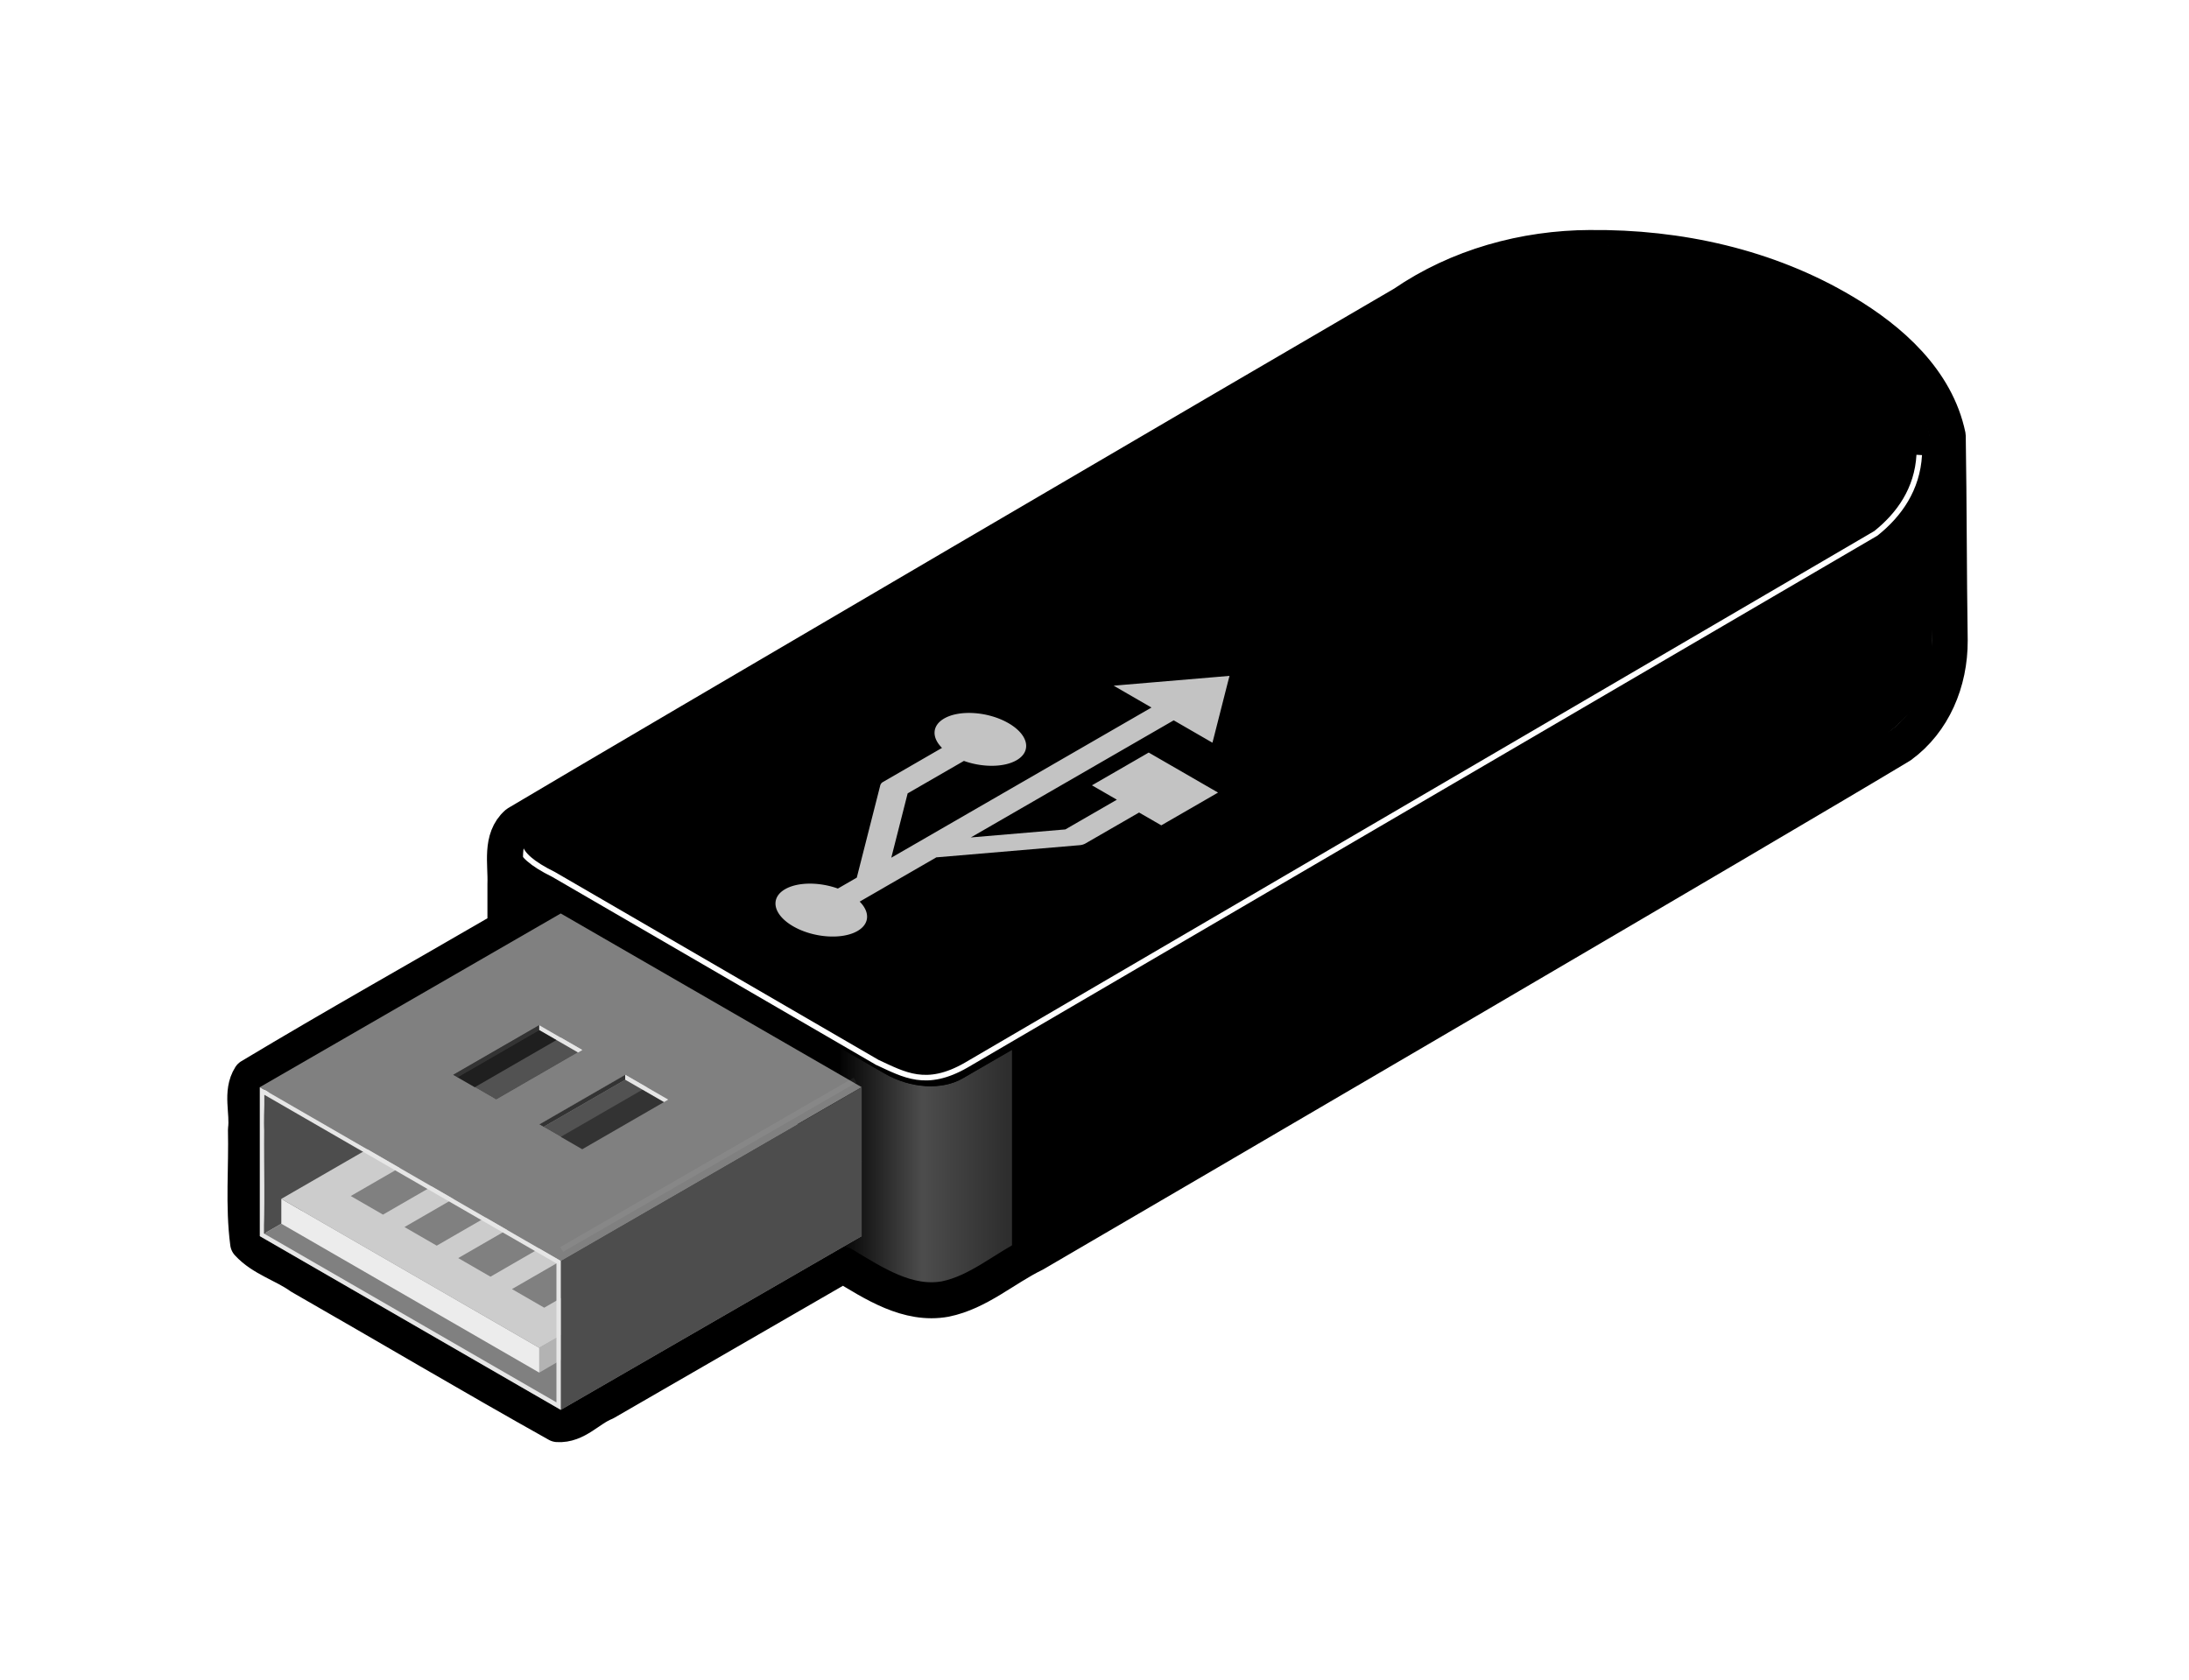 <svg xmlns="http://www.w3.org/2000/svg" viewBox="0 0 85.129 65.349"><defs><filter id="b" color-interpolation-filters="sRGB"><feGaussianBlur stdDeviation="2.199"/></filter><filter id="c" color-interpolation-filters="sRGB"><feGaussianBlur stdDeviation=".853"/></filter><linearGradient id="a" y2="781.13" gradientUnits="userSpaceOnUse" x2="368.22" gradientTransform="matrix(.054 0 0 .054 433.6 477.68)" y1="781.13" x1="245.5"><stop offset="0" stop-color="#fff" stop-opacity="0"/><stop offset=".5" stop-color="#fff"/><stop offset="1" stop-color="#999"/></linearGradient></defs><path d="M61.979 10.316c-2.264.019-4.387.358-5.966 1.27l-35.285 20.7c-.353.204-.53.452-.535.714v7.725c-.004.344.285.712.857 1.042l13.348 7.707c1.011.584 2.23.658 3.043.189l35.292-20.701c1.615-.933 2.4-2.187 2.4-3.527v-7.774c-.028-1.752-1.393-3.644-4-5.15-2.678-1.545-6.052-2.221-9.153-2.195z" fill-rule="evenodd"/><path d="M446.97 515.63v7.722l1.728.998c1.012.583 2.23.658 3.043.189l1.916-1.105v-7.722l-1.916 1.105c-.813.469-2.031.395-3.043-.19l-1.728-.997z" opacity=".3" fill-rule="evenodd" fill="url(#a)" transform="translate(-414.301 -474.874)"/><path d="M21.049 34.046l13.347 7.706c1.011.584 2.232.662 3.043.19L72.74 21.353c3.734-2.177 3.03-6.054-1.6-8.728s-11.377-3.086-15.12-.925L20.726 32.286c-.817.472-.688 1.176.323 1.76" fill-rule="evenodd"/><path d="M1024.8 275.73c-1.39 24.612-14.32 42.96-31.243 56.476l-655.18 383.07c-28.689 16.447-44.443 6.964-63.971-2.023l-233.1-135.35c-32.065-15.81-27.879-26.86-14.944-36.77" transform="matrix(.054 0 0 .054 19.299 2.806)" filter="url(#b)" stroke="#fff" stroke-width="4" fill="none"/><path d="M61.849 9.646c-2.567.009-5.143.721-7.267 2.178-4.802 2.793-29.694 17.37-34.467 20.211-.669.589-.429 1.563-.459 2.344v1.742c-3.304 1.922-6.633 3.787-9.911 5.756-.39.615-.089 1.383-.18 2.063.036 1.468-.107 2.956.085 4.412.553.604 1.386.824 2.042 1.295 3.335 1.908 6.642 3.87 9.992 5.745.725.047 1.214-.592 1.842-.844l9.264-5.35c1.19.718 2.513 1.593 3.973 1.328 1.294-.264 2.299-1.195 3.462-1.76 4.54-2.648 29.186-17.056 33.685-19.772 1.265-.922 1.92-2.47 1.913-4.08-.04-2.651-.033-5.258-.076-7.955-.452-2.166-2.224-3.737-4.05-4.82-2.953-1.762-6.428-2.526-9.848-2.492z" stroke-linejoin="round" stroke="#000" stroke-linecap="round" stroke-width="1.4" fill="none"/><path d="M10.103 48.08l11.704 6.757 11.704-6.757-11.704-6.758-11.704 6.758z" fill-rule="evenodd" fill="gray"/><path d="M10.27 47.983l11.872-6.854v-5.406L10.27 42.577v5.406z" fill-rule="evenodd" fill="#4d4d4d"/><path d="M20.971 53.389l12.43-7.24v-.965l-12.43 7.24v.965z" fill-rule="evenodd" fill="#b3b3b3"/><path d="M10.94 47.597v-.965l10.031 5.792v.965L10.94 47.597z" fill-rule="evenodd" fill="#ececec"/><path d="M20.971 52.423l-10.032-5.791 12.54-7.24 10.032 5.792-12.54 7.24z" fill-rule="evenodd" fill="#ccc"/><path d="M13.64 46.52l1.254.724 11.093-6.404-1.254-.724L13.64 46.52m2.09 1.207l1.254.724 11.093-6.404-1.254-.724-11.093 6.404m2.09 1.207l1.254.724 11.093-6.405-1.254-.724-11.093 6.405m2.09 1.206l1.254.724 11.093-6.404-1.254-.724L19.91 50.14" fill-rule="evenodd" fill="gray"/><path d="M21.807 35.53l-11.704 6.757 11.704 6.758 11.704-6.758-11.704-6.757zm-.836 4.344l1.672.966-3.344 1.93-1.672-.965 3.344-1.93zm3.344 1.931l1.672.966-3.344 1.93-1.672-.965 3.344-1.93z" fill-rule="evenodd" fill="gray"/><path d="M21.807 54.837v-5.792l11.704-6.758v5.792l-11.704 6.758z" fill-rule="evenodd" fill="#4d4d4d"/><path d="M17.794 41.902l-.167-.097 3.344-1.93v.192l-3.177 1.834z" fill-rule="evenodd" fill="#333"/><path d="M20.971 39.874v.193l1.505.869.167-.097-1.672-.965zM10.103 42.287v5.792l11.704 6.757v-5.791l-11.704-6.758zm.167.29l11.37 6.565v5.404l-11.37-6.564v-5.406z" fill-rule="evenodd" fill="#e6e6e6"/><path d="M21.138 43.832l-.167-.097 3.344-1.93v.193l-3.177 1.834z" fill-rule="evenodd" fill="#333"/><path d="M24.315 41.805v.193l1.505.869.167-.097-1.672-.965z" fill-rule="evenodd" fill="#e6e6e6"/><path d="M21.138 43.832l3.177-1.834 1.505.869-3.177 1.834-1.505-.869zM17.794 41.902l3.177-1.835 1.505.869-3.177 1.834-1.505-.868z" opacity=".6" fill-rule="evenodd"/><path d="M47.104 848.01l211.29-122" opacity=".24" filter="url(#c)" stroke="#fff" stroke-width="4" fill="none" transform="matrix(.054 0 0 .054 19.299 2.806)"/><path d="M36.719 27.946c-.478.276-.49.74-.085 1.144l-2.29 1.323a.218.218 0 00-.11.13l-.914 3.593-.736.425c-.716-.258-1.558-.26-2.052.025-.603.348-.462.995.315 1.444.777.448 1.897.53 2.5.182.478-.276.487-.74.086-1.143l.926-.534h.005v-.004l2.056-1.187.002.003 5.555-.472a.551.551 0 00.227-.063l2.094-1.208.576.332.288.166.224-.129 1.76-1.016.223-.129-.288-.166-2.12-1.224-.289-.167-.223.13-1.76 1.016-.224.129.289.166.68.393-2.003 1.156-3.676.312 7.89-4.555 1.108.64.398.23.07-.27.524-2.06.071-.27-.468.04-3.572.302-.466.04.397.23 1.073.62-10.118 5.841.636-2.502 2.188-1.263c.714.257 1.553.259 2.047-.026.603-.348.463-.994-.314-1.442-.777-.449-1.897-.53-2.5-.182" opacity=".765" fill="#fff"/></svg>